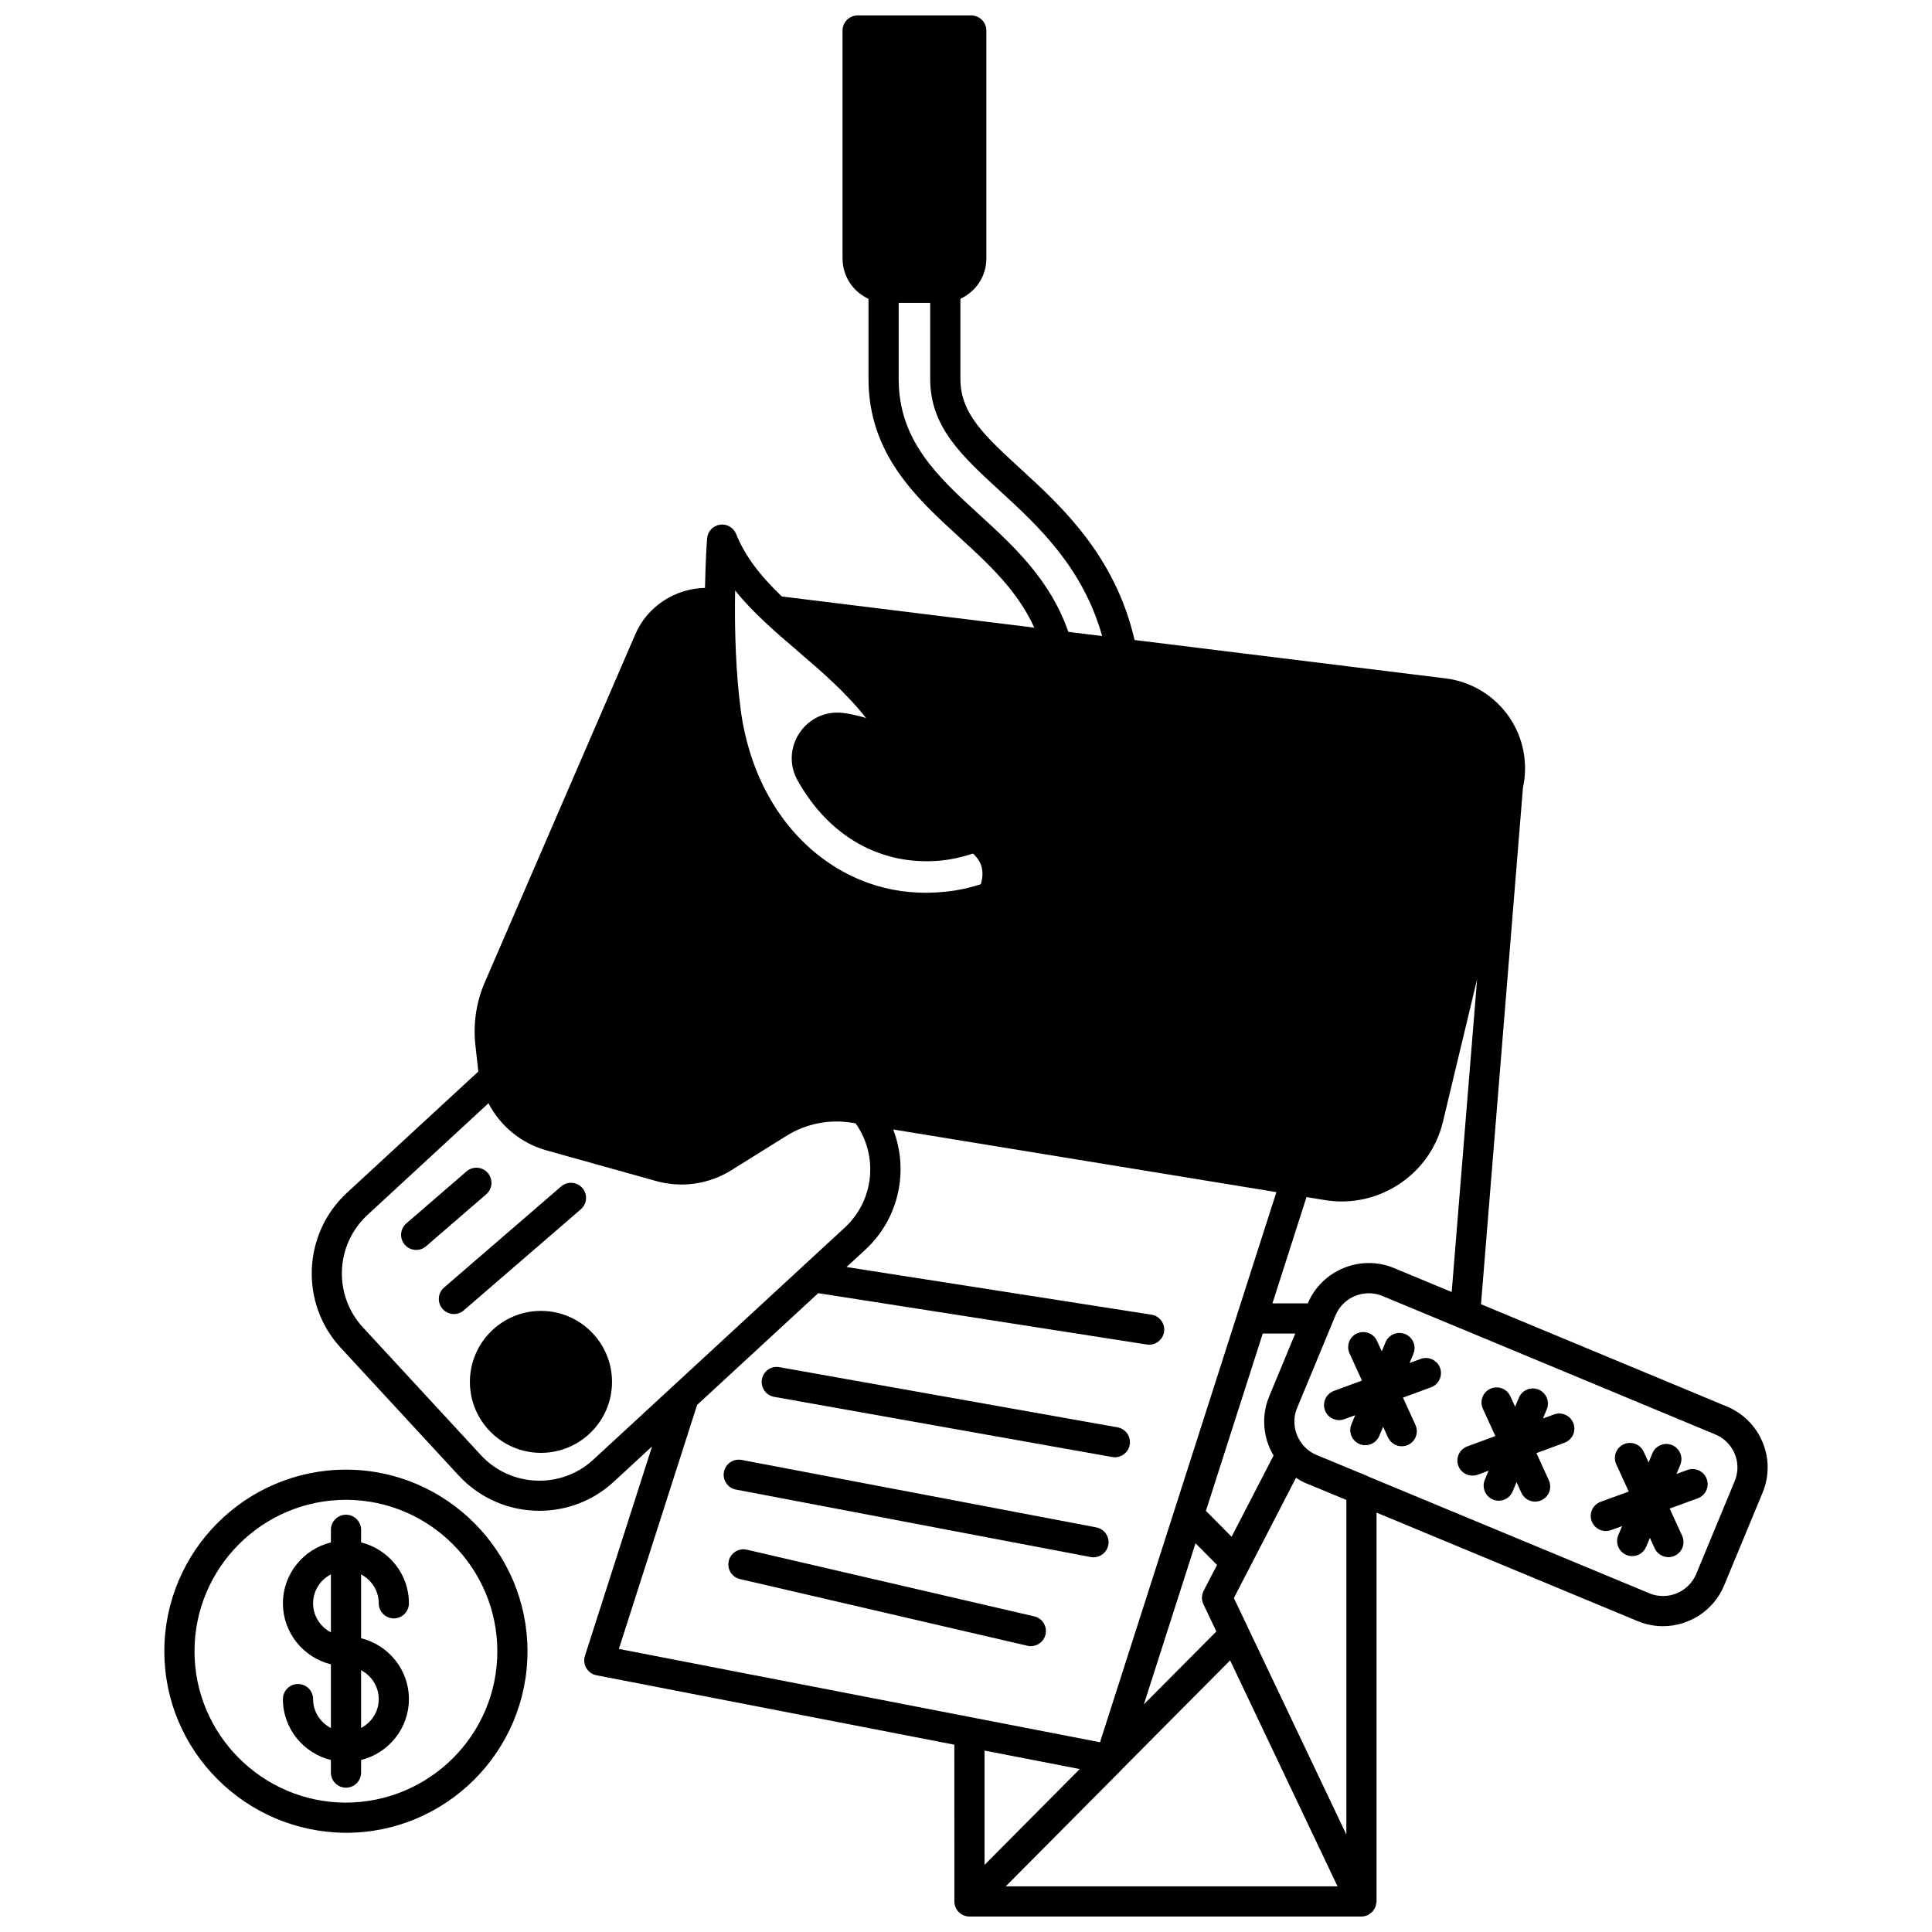 <?xml version="1.0" encoding="UTF-8"?>
<!-- Uploaded to: SVG Repo, www.svgrepo.com, Generator: SVG Repo Mixer Tools -->
<svg width="800px" height="800px" version="1.1" viewBox="144 144 512 512" xmlns="http://www.w3.org/2000/svg">
 <defs>
  <clipPath id="a">
   <path d="m226 148.09h387v503.81h-387z"/>
  </clipPath>
 </defs>
 <path d="m298.34 458.84c-1.449-1.676-3.965-1.859-5.637-0.414l-31.027 26.789c-1.672 1.445-1.855 3.965-0.414 5.637 0.793 0.914 1.906 1.387 3.027 1.387 0.922 0 1.855-0.32 2.609-0.973l31.027-26.789c1.672-1.441 1.855-3.965 0.414-5.637z"/>
 <path d="m349.15 514.18 89.605 15.949c0.234 0.043 0.473 0.062 0.703 0.062 1.902 0 3.586-1.359 3.93-3.297 0.387-2.172-1.062-4.25-3.234-4.633l-89.605-15.949c-2.199-0.41-4.25 1.059-4.637 3.238-0.387 2.16 1.062 4.242 3.238 4.629z"/>
 <path d="m437.71 553.45c0.41-2.168-1.012-4.258-3.18-4.676l-94.004-17.879c-2.172-0.406-4.262 1.012-4.676 3.184-0.41 2.168 1.012 4.258 3.18 4.676l94.004 17.879c0.25 0.047 0.504 0.07 0.75 0.07 1.883-0.004 3.559-1.34 3.926-3.254z"/>
 <path d="m418.09 572.36-76.172-17.676c-2.152-0.496-4.301 0.844-4.797 2.996-0.5 2.148 0.84 4.297 2.992 4.793l76.172 17.676c0.305 0.07 0.609 0.102 0.906 0.102 1.82 0 3.461-1.25 3.891-3.094 0.5-2.144-0.84-4.301-2.992-4.797z"/>
 <path d="m273.27 454.84c-1.449-1.668-3.965-1.855-5.641-0.41l-15.953 13.793c-1.668 1.445-1.852 3.969-0.406 5.641 0.793 0.914 1.906 1.383 3.027 1.383 0.922 0 1.855-0.32 2.613-0.973l15.953-13.793c1.664-1.441 1.848-3.969 0.406-5.641z"/>
 <path d="m244.37 568.89c0 2.211 1.793 4 4 4 2.207 0 4-1.789 4-4 0-7.805-5.418-14.332-12.676-16.133v-3.34c0-2.211-1.793-4-4-4-2.207 0-4 1.789-4 4v3.336c-7.281 1.801-12.715 8.324-12.715 16.137 0 7.828 5.434 14.371 12.715 16.176v16.879c-2.785-1.449-4.719-4.324-4.719-7.664 0-2.211-1.793-4-4-4-2.207 0-4 1.789-4 4 0 7.809 5.434 14.34 12.715 16.137v3.336c0 2.211 1.793 4 4 4 2.207 0 4-1.789 4-4v-3.34c7.258-1.805 12.676-8.328 12.676-16.133 0-7.805-5.418-14.332-12.676-16.133v-16.91c2.769 1.449 4.68 4.316 4.68 7.652zm-17.395 0c0-3.344 1.926-6.215 4.719-7.664v15.363c-2.785-1.453-4.719-4.34-4.719-7.699zm17.395 25.391c0 3.336-1.91 6.203-4.68 7.652v-15.305c2.769 1.449 4.68 4.316 4.68 7.652z"/>
 <path d="m235.91 533.47h-0.219c-26.547 0-48.141 21.594-48.141 48.141 0 26.395 21.496 47.969 48.141 48.102 26.523 0 48.102-21.574 48.102-48.102 0-26.418-21.48-48.008-47.883-48.141zm-0.398 88.246c-22.035-0.109-39.965-18.102-39.965-40.105 0-22.137 18.008-40.145 40.145-40.145h0.188c22.008 0.113 39.918 18.121 39.918 40.145 0 22.113-17.992 40.105-40.285 40.105z"/>
 <g clip-path="url(#a)">
  <path d="m611.11 526.22c-1.785-4.305-5.137-7.672-9.457-9.477l-65.172-27.113 11.113-136.86c1.426-6.5 0.109-13.332-3.684-18.812-3.887-5.617-10.004-9.328-16.793-10.176l-82.445-10.172c-5.144-22.359-19.445-35.508-30.02-45.188-9.715-8.914-16.137-14.797-16.137-24.004v-21.242c4.078-1.867 6.879-5.949 6.879-10.66l-0.004-60.422c0-2.211-1.793-4-4-4h-30.109c-2.207 0-4 1.789-4 4v60.418c0 4.731 2.82 8.824 6.879 10.676v21.23c0 19.949 12.777 31.633 24.055 41.938 7.91 7.234 15.41 14.168 19.883 23.973l-66.906-8.258c-6.172-5.938-9.844-10.953-12.113-16.566-0.695-1.723-2.496-2.734-4.312-2.453-1.836 0.281-3.234 1.789-3.379 3.637-0.02 0.25-0.414 5.461-0.559 13.113-7.945 0.156-15.297 4.902-18.477 12.32l-39.816 92.062c-2.309 5.25-3.191 11.062-2.551 16.801l0.715 6.434c0.02 0.176 0.051 0.355 0.074 0.535l-34.84 32.156c-11.746 10.871-12.496 29.277-1.664 41.039l31.312 33.902c5.727 6.191 13.539 9.324 21.371 9.324 7.043 0 14.094-2.535 19.66-7.66l10.195-9.41-17.793 55.512c-0.348 1.086-0.215 2.273 0.367 3.258 0.582 0.98 1.555 1.672 2.68 1.887l94.848 18.398 0.008 41.547v0.004c0 0.52 0.105 1.039 0.309 1.527 0.203 0.492 0.5 0.934 0.871 1.301 0.004 0.004 0.004 0.004 0.008 0.004 0.367 0.363 0.801 0.652 1.285 0.852 0.488 0.199 1.004 0.309 1.523 0.309h103.88c0.004 0 0.012-0.004 0.016-0.004 0.578-0.004 1.125-0.141 1.621-0.363 0.023-0.012 0.051-0.004 0.078-0.016 0.184-0.09 0.305-0.238 0.469-0.348 0.246-0.168 0.508-0.316 0.711-0.531 0.176-0.188 0.289-0.41 0.426-0.629 0.141-0.219 0.297-0.414 0.391-0.664 0.109-0.277 0.133-0.57 0.176-0.867 0.027-0.195 0.117-0.367 0.117-0.57v-103.05l69.246 28.773c2.172 0.895 4.426 1.32 6.644 1.32 6.863 0 13.398-4.059 16.207-10.766l10.188-24.574c1.805-4.312 1.812-9.07 0.027-13.395zm-121.36 10.703 11.047 4.574v88.684l-29.805-62.688 16.469-31.871c0.746 0.453 1.457 0.949 2.289 1.301zm-28.926 16.059 5.695 5.746-3.543 6.852c-0.574 1.109-0.598 2.422-0.059 3.555l3.426 7.215-19.203 19.32zm-19.727 60.156c0.109-0.109 0.207-0.223 0.301-0.344l28.598-28.773 28.469 59.887h-87.941zm39.254-99.082c-2.148 5.156-1.664 10.945 1.16 15.672l-11.129 21.531-6.801-6.867 15.062-46.988h8.613zm10.227-24.648h-9.371l9.031-28.172 4.961 0.812c1.465 0.234 2.922 0.352 4.367 0.352 12.543-0.004 23.871-8.633 26.824-21.121l9.055-37.766-6.731 82.887-15.328-6.371c-8.852-3.641-19.074 0.547-22.809 9.379zm-86.969-208.95c-11.031-10.082-21.453-19.605-21.453-36.035v-20.152h8.355v20.152c0 12.719 8.266 20.301 18.734 29.902 9.812 8.984 21.727 20.055 26.832 38.23l-8.957-1.105c-4.793-13.758-14.27-22.539-23.512-30.992zm-64.793 20.016c2.59 3.246 5.348 5.996 7.816 8.316 2.812 2.648 5.84 5.246 8.777 7.758 6.305 5.41 12.754 10.941 18.109 17.746-2.156-0.668-4.168-1.113-6.082-1.355-4.555-0.57-8.957 1.426-11.535 5.25-2.57 3.812-2.773 8.652-0.543 12.621 8.34 14.934 22.145 22.672 37.793 21.266 2.992-0.273 5.894-0.957 8.715-1.863 2.383 2.195 3.035 4.746 2.062 8.121-2.277 0.715-4.586 1.305-7.016 1.684-12.82 1.941-24.945-1.039-35.07-8.629-11.668-8.75-19.324-22.707-21.547-39.281-1.324-10.012-1.559-20.758-1.523-28.012 0.012-1.254 0.023-2.465 0.043-3.621zm-37.617 230.38c-8.516 7.844-21.863 7.301-29.742-1.215l-31.309-33.902c-7.844-8.516-7.301-21.863 1.211-29.742l32.086-29.621c3.148 6.043 8.668 10.625 15.426 12.504l28.883 8.074c6.781 1.945 14.102 0.906 20.094-2.852l14.562-9.082c5.125-3.215 11.293-4.461 17.34-3.481l0.988 0.16c6.055 8.52 4.977 20.359-2.812 27.574zm27.543-14.539 32.094-29.613 87.082 13.609c0.207 0.031 0.414 0.047 0.625 0.047 1.934 0 3.633-1.41 3.941-3.383 0.34-2.184-1.152-4.227-3.332-4.57l-80.812-12.633 5.023-4.633c8.941-8.281 11.523-21 7.34-31.82l101.55 16.605-46.738 145.79-127.51-24.734zm101.4 96.504-25.227 25.391v-30.285zm173.56-76.277-10.188 24.574c-2.016 4.82-7.586 7.129-12.41 5.125l-74.27-30.852c-0.164-0.098-0.332-0.18-0.508-0.25l-13.484-5.582c-1.391-0.586-2.57-1.469-3.523-2.594-0.062-0.082-0.117-0.168-0.184-0.242-2.176-2.734-2.727-6.379-1.395-9.582l10.191-24.578c2.019-4.812 7.594-7.109 12.41-5.121l20.391 8.473v-0.004l67.848 28.234c2.352 0.98 4.18 2.812 5.144 5.152 0.965 2.328 0.961 4.902-0.023 7.246z"/>
 </g>
 <path d="m520.49 504.13-2.934 1.082 1.012-2.43c0.848-2.039-0.121-4.383-2.16-5.231-2.035-0.836-4.379 0.117-5.227 2.16l-1 2.406-1.266-2.769c-0.918-2.012-3.293-2.891-5.297-1.977-2.008 0.914-2.894 3.285-1.977 5.293l3.293 7.203-7.441 2.742c-2.07 0.766-3.129 3.066-2.367 5.137 0.598 1.613 2.125 2.609 3.75 2.609 0.461 0 0.926-0.078 1.383-0.246l2.883-1.062-1.004 2.414c-0.848 2.039 0.121 4.383 2.16 5.231 0.5 0.207 1.02 0.305 1.531 0.305 1.566 0 3.055-0.922 3.695-2.465l1.012-2.43 1.305 2.844c0.672 1.469 2.121 2.332 3.633 2.332 0.559 0 1.125-0.117 1.668-0.363 2.008-0.918 2.887-3.293 1.969-5.301l-3.309-7.227 7.453-2.746c2.074-0.758 3.137-3.062 2.371-5.133-0.77-2.082-3.066-3.137-5.137-2.379z"/>
 <path d="m555.83 518.84-2.934 1.082 1.012-2.43c0.852-2.039-0.113-4.383-2.152-5.231-2.031-0.859-4.379 0.113-5.231 2.152l-0.996 2.387-1.277-2.785c-0.918-2.012-3.289-2.891-5.297-1.977-2.008 0.914-2.894 3.285-1.977 5.293l3.305 7.234-7.449 2.75c-2.07 0.77-3.129 3.066-2.363 5.137 0.598 1.613 2.125 2.609 3.75 2.609 0.461 0 0.926-0.078 1.387-0.246l2.883-1.066-1.004 2.418c-0.848 2.039 0.121 4.383 2.16 5.231 0.5 0.207 1.02 0.305 1.531 0.305 1.566 0 3.055-0.922 3.695-2.465l1.02-2.453 1.289 2.82c0.672 1.473 2.125 2.34 3.637 2.34 0.555 0 1.121-0.117 1.66-0.363 2.008-0.914 2.894-3.285 1.977-5.293l-3.285-7.199 7.434-2.742c2.07-0.766 3.129-3.066 2.367-5.137-0.77-2.074-3.062-3.129-5.141-2.371z"/>
 <path d="m591.18 533.55-2.894 1.059 1.004-2.402c0.852-2.039-0.113-4.379-2.152-5.231-2.031-0.859-4.379 0.113-5.231 2.152l-1.012 2.43-1.301-2.836c-0.918-2.008-3.293-2.883-5.301-1.969-2.008 0.918-2.887 3.293-1.969 5.301l3.309 7.223-7.438 2.711c-2.074 0.754-3.148 3.051-2.387 5.125 0.59 1.621 2.125 2.629 3.754 2.629 0.457 0 0.914-0.078 1.367-0.242l2.945-1.074-1.008 2.418c-0.852 2.039 0.113 4.383 2.152 5.231 0.5 0.211 1.023 0.309 1.535 0.309 1.566 0 3.051-0.922 3.691-2.461l0.992-2.383 1.277 2.785c0.672 1.469 2.125 2.336 3.637 2.336 0.555 0 1.121-0.117 1.66-0.363 2.008-0.914 2.894-3.285 1.977-5.297l-3.305-7.215 7.438-2.719c2.074-0.758 3.141-3.059 2.379-5.129-0.75-2.078-3.051-3.129-5.121-2.387z"/>
 <path d="m287.36 491.4c-10.383 0-18.832 8.449-18.832 18.832 0 10.359 8.449 18.789 18.832 18.789 10.383 0 18.832-8.43 18.832-18.789 0-10.379-8.449-18.832-18.832-18.832z"/>
</svg>